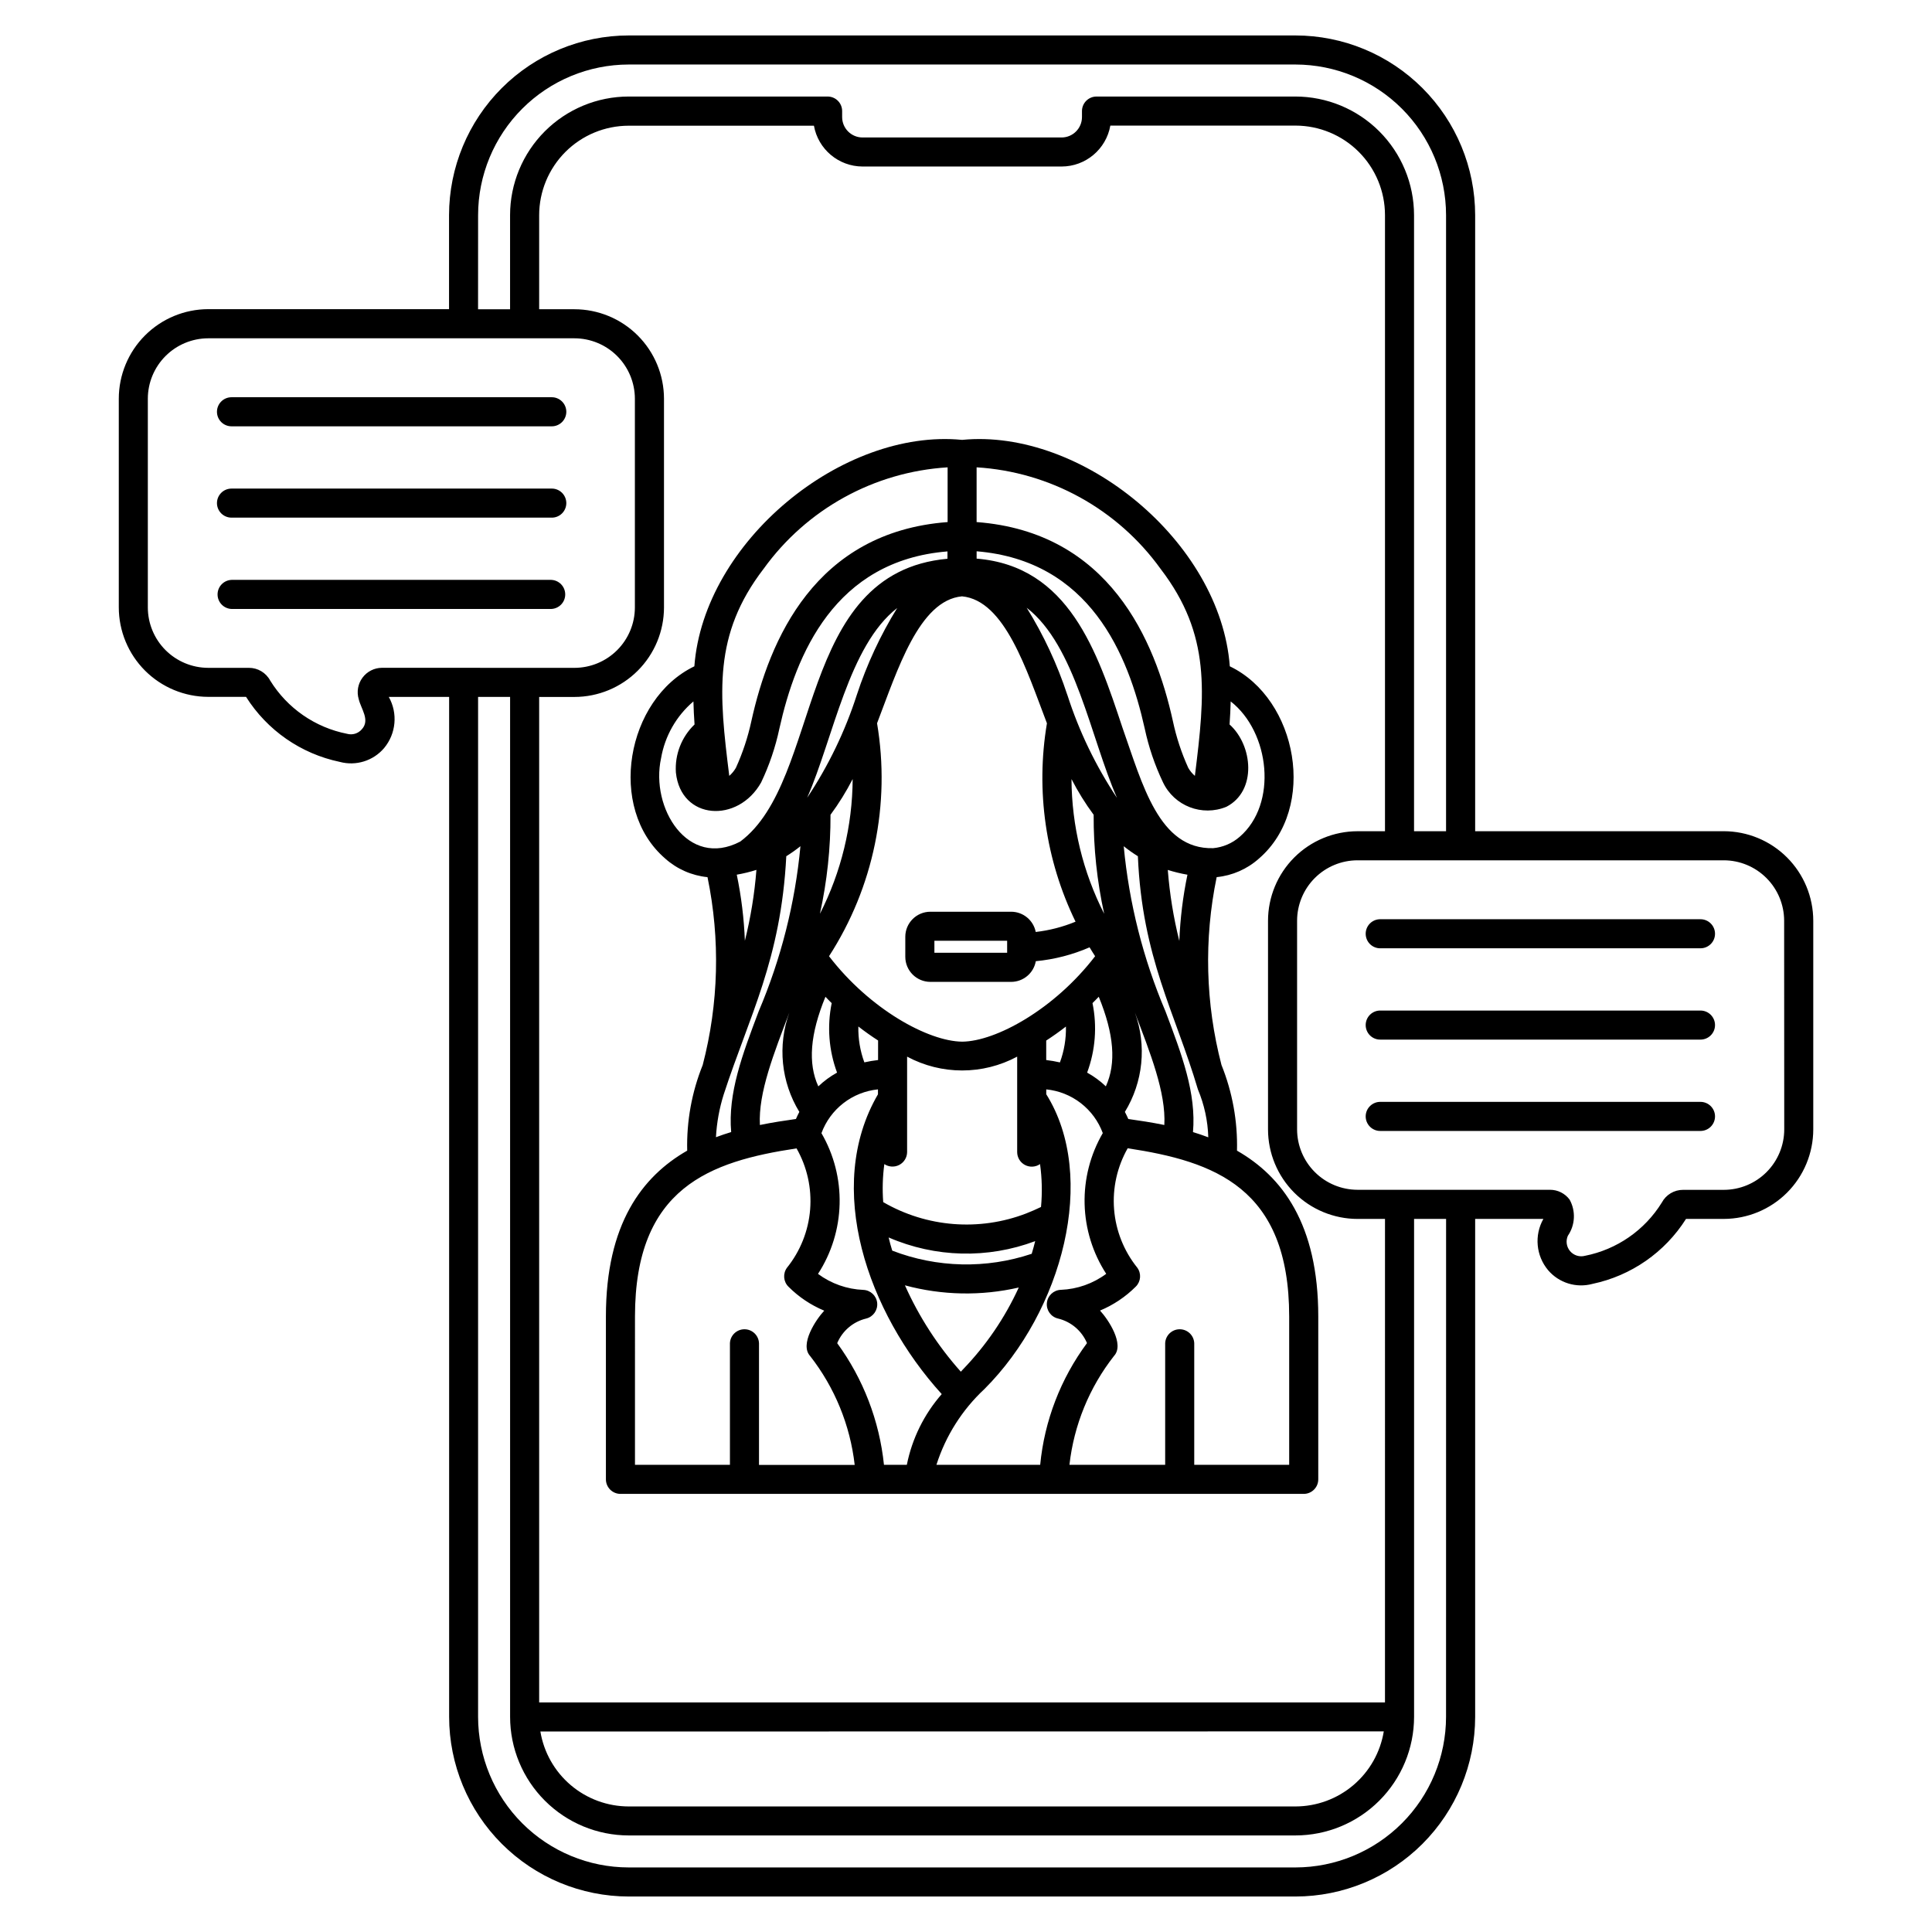<?xml version="1.0" encoding="UTF-8"?>
<!-- Uploaded to: SVG Repo, www.svgrepo.com, Generator: SVG Repo Mixer Tools -->
<svg fill="#000000" width="800px" height="800px" version="1.1" viewBox="144 144 512 512" xmlns="http://www.w3.org/2000/svg">
 <path d="m469.91 320.58c-2.477-33.039-39.242-63.109-70.945-60.008-31.738-3.106-68.473 26.996-70.953 60.008-18.031 8.672-23.238 37.574-7.731 50.941h-0.004c3.125 2.793 7.051 4.519 11.219 4.934 3.406 16.473 2.973 33.512-1.273 49.789-2.902 7.199-4.301 14.922-4.109 22.688-11.934 6.832-21.543 19.426-21.543 43.941v43.168c0.004 2.129 1.727 3.852 3.856 3.856h181.07c2.129 0 3.856-1.727 3.856-3.856v-43.168c0-24.516-9.609-37.121-21.535-43.938h-0.004c0.191-7.773-1.207-15.504-4.113-22.715-4.242-16.273-4.68-33.305-1.273-49.77 4.168-0.414 8.094-2.137 11.215-4.93 15.512-13.367 10.289-42.281-7.731-50.941zm-18.328-25.805c13.371 17.453 11.809 32.91 9.074 54.84-0.699-0.602-1.293-1.32-1.75-2.121-1.805-3.973-3.172-8.129-4.078-12.398-4.727-21.469-16.887-50.094-52.016-52.742v-14.508c19.477 1.199 37.379 11.086 48.77 26.93zm1.895 79.766c1.703 0.535 3.445 0.961 5.207 1.266-1.203 5.781-1.922 11.652-2.152 17.551-1.543-6.176-2.562-12.469-3.055-18.816zm-0.918 67.594c-3.336-0.684-6.57-1.172-9.547-1.59-0.285-0.648-0.59-1.273-0.906-1.879 4.84-7.914 5.816-17.598 2.652-26.316 4.035 10.625 8.277 21.211 7.801 29.785zm-28.16 51.293c3.441 0.828 6.289 3.246 7.664 6.508-6.984 9.426-11.273 20.574-12.402 32.25h-27.496c2.449-7.676 6.832-14.594 12.727-20.082 20.684-20.684 30.102-56.215 16.375-78.121v-1.285h0.004c3.332 0.328 6.504 1.594 9.152 3.641 2.648 2.051 4.668 4.805 5.824 7.945-3.309 5.695-4.977 12.191-4.816 18.777 0.164 6.582 2.144 12.992 5.727 18.516-3.484 2.59-7.672 4.066-12.012 4.242-1.938 0.062-3.527 1.551-3.715 3.477-0.191 1.93 1.078 3.699 2.969 4.133zm-47.93-4.125h-0.004c-0.188-1.91-1.758-3.387-3.672-3.469-4.34-0.176-8.527-1.652-12.012-4.242 3.582-5.523 5.562-11.934 5.723-18.516 0.164-6.586-1.504-13.082-4.812-18.777 1.156-3.144 3.172-5.902 5.82-7.953 2.648-2.055 5.82-3.316 9.156-3.648v1.305c-14.367 24.656-2.699 57.902 16.902 79.449v-0.004c-4.672 5.328-7.859 11.789-9.25 18.738h-6.062c-1.207-11.652-5.481-22.773-12.391-32.234 1.371-3.273 4.223-5.695 7.672-6.523 1.863-0.457 3.106-2.215 2.922-4.125zm-31.09-47.168c-0.465-8.57 3.785-19.156 7.801-29.781-3.156 8.719-2.184 18.398 2.652 26.309-0.316 0.605-0.621 1.23-0.902 1.879-2.996 0.422-6.227 0.91-9.551 1.594zm-3.977-48.789c-0.23-5.898-0.949-11.77-2.152-17.547 1.762-0.309 3.5-0.73 5.207-1.27-0.496 6.348-1.523 12.641-3.066 18.816zm95.664 38.555c-1.488-1.426-3.16-2.652-4.965-3.648 2.188-5.883 2.68-12.262 1.422-18.414 0.562-0.551 1.113-1.113 1.656-1.688 4.066 9.926 4.672 17.652 1.875 23.75zm-15.809-6.981v-5.164c1.762-1.141 3.512-2.383 5.223-3.711 0.07 3.238-0.469 6.461-1.59 9.504-1.199-0.277-2.41-0.484-3.633-0.629zm-22.141 82.066-0.488 0.531v-0.004c-6.086-6.82-11.082-14.543-14.812-22.887 9.855 2.664 20.215 2.863 30.164 0.578-3.68 8.051-8.707 15.418-14.863 21.781zm-38.254-75.086c-2.793-6.098-2.184-13.824 1.887-23.746 0.531 0.574 1.098 1.137 1.656 1.688v-0.004c-1.254 6.152-0.762 12.531 1.422 18.414-1.805 0.996-3.473 2.223-4.965 3.648zm12.199-6.363c-1.121-3.043-1.66-6.269-1.59-9.508 1.719 1.336 3.461 2.574 5.231 3.711l-0.004 5.18c-1.23 0.141-2.453 0.348-3.66 0.621zm6.461 46.41h-0.004c12.324 5.344 26.242 5.691 38.816 0.965-0.277 1.113-0.578 2.234-0.922 3.356-12.043 4.031-25.113 3.734-36.961-0.836-0.359-1.148-0.676-2.309-0.953-3.481zm36.422-6.363v-0.004c-12.434 4.781-26.359 3.676-37.883-3.004-0.254-3.359-0.152-6.738 0.297-10.078 1.184 0.793 2.707 0.875 3.969 0.211 1.258-0.664 2.055-1.969 2.066-3.391v-25.297c9.109 4.887 20.059 4.887 29.168 0v25.297c0.004 1.434 0.801 2.75 2.074 3.418 1.27 0.664 2.805 0.574 3.988-0.238 0.523 3.766 0.609 7.582 0.254 11.367-1.316 0.625-2.621 1.215-3.965 1.727zm2.535-74.602c-0.613-3.113-3.34-5.359-6.516-5.363h-21.414c-3.664 0.008-6.633 2.977-6.637 6.641v5.305-0.004c0 3.668 2.973 6.641 6.637 6.648h21.414c3.219-0.008 5.969-2.312 6.535-5.481 4.914-0.469 9.723-1.707 14.25-3.676 0.477 0.789 0.965 1.59 1.469 2.356-10.812 14.086-26.309 22.566-35.223 22.645-8.977-0.078-24.48-8.559-35.293-22.645 11.797-18.27 16.34-40.289 12.727-61.734 5.402-14.086 11.137-32.594 22.512-33.637 11.375 1.062 17.113 19.562 22.508 33.645v-0.004c-3.012 17.887-0.359 36.27 7.582 52.578-3.371 1.395-6.926 2.312-10.551 2.727zm-7.578 5.516h-19.277v-3.184h19.277zm-39.84-68.336c-3.106 9.645-7.535 18.812-13.152 27.246 7.004-16.012 10.988-40.262 23.863-50.289v-0.004c-4.469 7.234-8.062 14.969-10.711 23.047zm-6.969 31.762c2.211-2.988 4.172-6.156 5.871-9.465-0.07 12.414-3.039 24.641-8.676 35.703 1.895-8.617 2.836-17.414 2.805-26.238zm63.863-9.461c1.699 3.309 3.66 6.473 5.871 9.461-0.039 8.824 0.898 17.621 2.789 26.238-5.633-11.062-8.598-23.285-8.66-35.699zm-1.098-22.273c-2.66-8.109-6.277-15.875-10.777-23.125 12.926 10 16.91 34.344 23.93 50.383v-0.004c-5.621-8.445-10.047-17.625-13.152-27.281zm-80.52-33.41c11.391-15.848 29.305-25.738 48.789-26.93v14.504c-35.164 2.652-47.273 31.289-52.008 52.746-0.922 4.266-2.297 8.422-4.106 12.395-0.465 0.797-1.055 1.516-1.75 2.121-2.738-21.918-4.297-37.398 9.074-54.84zm-27.152 50.176c1.004-5.875 4.039-11.211 8.578-15.074 0.047 1.957 0.145 3.988 0.297 6.109-3.445 3.305-5.258 7.965-4.945 12.73 1.309 12.645 16.477 13.57 22.609 2.606l-0.004-0.004c2.16-4.535 3.777-9.312 4.82-14.227 4.371-19.621 14.602-44.547 44.547-46.965v1.945c-40.305 3.648-33.035 58.652-54.93 74.957-13.871 7.269-23.844-8.934-20.973-22.086zm16.613 89.059c6.793-20.863 15.156-35.695 16.574-63.109 1.301-0.809 2.555-1.695 3.75-2.652-1.406 15.066-5.141 29.828-11.062 43.75-4.363 11.555-8.184 21.707-7.293 32.004-1.348 0.41-2.695 0.859-4.035 1.363v0.004c0.207-3.863 0.902-7.68 2.066-11.367zm-23.523 58.867c0-34.176 19.898-41.094 42.82-44.547l-0.004-0.004c2.797 4.918 4.051 10.559 3.602 16.199-0.453 5.637-2.586 11.008-6.125 15.418-1.141 1.535-0.988 3.676 0.367 5.027 2.715 2.727 5.941 4.887 9.492 6.367-2.215 2.371-6.57 8.922-3.742 12.008l-0.004-0.004c6.527 8.348 10.617 18.34 11.82 28.867h-25.359v-32.234c-0.074-2.07-1.777-3.711-3.852-3.711-2.074 0-3.777 1.641-3.852 3.711v32.207h-25.164zm173.37 0v39.312l-25.16-0.004v-32.211c-0.074-2.07-1.777-3.711-3.852-3.711-2.074 0-3.777 1.641-3.852 3.711v32.207h-25.367c1.184-10.527 5.273-20.516 11.812-28.852 2.852-3.082-1.508-9.641-3.711-12.023l-0.004 0.004c3.551-1.48 6.777-3.641 9.496-6.363 1.352-1.355 1.508-3.496 0.363-5.027-3.539-4.414-5.676-9.785-6.125-15.422-0.449-5.641 0.805-11.281 3.602-16.199 22.914 3.481 42.797 10.402 42.797 44.57zm-25.492-48.867c0.891-10.301-2.922-20.449-7.293-32.004-5.918-13.93-9.652-28.688-11.062-43.754 1.195 0.957 2.449 1.844 3.75 2.652 1.141 26.934 9.859 41.367 15.91 61.801 1.688 4.023 2.621 8.324 2.75 12.688-1.355-0.512-2.688-0.965-4.055-1.383zm12.336-78.223c-1.957 1.699-4.394 2.738-6.977 2.981-14.387 0.398-18.754-16.945-24.066-31.98-6.672-20.117-14.203-42.766-38.633-44.75v-1.945c30.012 2.477 40.168 27.332 44.547 46.965v0.004c1.047 4.914 2.668 9.688 4.828 14.227 2.977 6.309 10.379 9.172 16.828 6.508 8.109-4.18 7.023-16.254 0.828-21.812 0.152-2.121 0.25-4.152 0.297-6.109 10.375 8.102 12.543 27.164 2.348 35.914zm128.34-1.508h-65.898v-163.28c-0.016-12.621-5.035-24.723-13.961-33.648-8.922-8.926-21.023-13.949-33.648-13.961h-176.71c-12.625 0.012-24.727 5.035-33.652 13.961s-13.945 21.027-13.961 33.648v24.926h-63.805c-6.285 0.008-12.312 2.508-16.762 6.957-4.445 4.445-6.945 10.473-6.953 16.762v55.312c0.008 6.285 2.508 12.316 6.953 16.762 4.449 4.445 10.477 6.945 16.762 6.953h10.008c5.598 8.867 14.551 15.082 24.816 17.227 4.293 1.164 8.875-0.254 11.762-3.641 3.195-3.828 3.691-9.234 1.246-13.578h15.996v270.3c0.012 12.617 5.031 24.719 13.953 33.645 8.922 8.926 21.016 13.949 33.637 13.969h176.71c12.625-0.016 24.727-5.035 33.648-13.961 8.926-8.93 13.945-21.031 13.961-33.652v-131.96h18.078c-2.453 4.348-1.957 9.754 1.246 13.582 2.887 3.387 7.469 4.801 11.762 3.637 10.25-2.152 19.195-8.363 24.793-17.219h10.008c6.285-0.008 12.316-2.508 16.762-6.953 4.445-4.445 6.945-10.477 6.953-16.762v-55.312c-0.008-6.289-2.508-12.316-6.953-16.762-4.445-4.449-10.477-6.949-16.762-6.957zm-330.13-163.28c0.012-10.578 4.219-20.723 11.703-28.203 7.481-7.481 17.621-11.688 28.203-11.703h176.71c10.578 0.016 20.723 4.223 28.203 11.703 7.481 7.481 11.688 17.625 11.699 28.203v163.28h-8.484v-163.28c-0.012-8.332-3.328-16.316-9.219-22.207s-13.879-9.203-22.211-9.215h-52.715c-2.125 0-3.852 1.723-3.856 3.852v1.59c0 2.988-2.422 5.406-5.406 5.41h-52.742c-2.984-0.004-5.406-2.422-5.41-5.41v-1.59c0-1.023-0.406-2.004-1.129-2.727-0.723-0.723-1.703-1.125-2.727-1.125h-52.719c-8.332 0.008-16.32 3.32-22.211 9.211s-9.207 13.879-9.215 22.211v24.953h-8.484zm233.06 163.28c-6.289 0.008-12.316 2.508-16.766 6.953-4.445 4.449-6.949 10.477-6.957 16.766v55.312c0.008 6.289 2.512 12.316 6.957 16.762 4.449 4.445 10.477 6.945 16.766 6.953h7.277l-0.004 128.13h-224.15v-266.46h9.363c6.285-0.008 12.316-2.508 16.762-6.957 4.449-4.445 6.949-10.473 6.957-16.762v-55.312c-0.008-6.289-2.508-12.316-6.957-16.762-4.445-4.445-10.477-6.945-16.762-6.953h-9.363v-24.926c0.008-6.289 2.512-12.316 6.957-16.766 4.449-4.445 10.477-6.945 16.766-6.949h49.094c1.117 6.246 6.543 10.797 12.891 10.816h52.742c6.363-0.008 11.809-4.578 12.918-10.844h49.07c6.289 0.008 12.316 2.508 16.762 6.953 4.445 4.445 6.949 10.473 6.953 16.762v163.28zm6.957 238.55v0.004c-0.914 5.547-3.766 10.594-8.051 14.234-4.285 3.644-9.723 5.648-15.348 5.656h-176.71c-5.621-0.008-11.059-2.008-15.344-5.644-4.285-3.637-7.141-8.676-8.059-14.219zm-265.51-281.86c-2.035 0.016-3.941 0.988-5.148 2.625-1.211 1.637-1.578 3.746-0.992 5.695 0.605 2.57 3.055 5.504 0.84 7.953h-0.004c-0.957 1.145-2.496 1.617-3.934 1.215-8.453-1.664-15.832-6.773-20.363-14.102-1.113-2.09-3.293-3.391-5.66-3.375h-10.762c-4.242-0.004-8.312-1.695-11.316-4.695-3-3.004-4.688-7.07-4.691-11.316v-55.309c0.004-4.242 1.691-8.312 4.695-11.316 3-3 7.07-4.688 11.312-4.695h97.051c4.246 0.008 8.316 1.695 11.316 4.695 3.004 3.004 4.691 7.07 4.699 11.316v55.312c-0.004 4.246-1.695 8.316-4.695 11.316-3.004 3.004-7.074 4.691-11.32 4.695zm282.01 278.01c-0.012 10.578-4.219 20.723-11.699 28.203-7.481 7.481-17.625 11.691-28.203 11.703h-176.71c-10.582-0.012-20.723-4.223-28.203-11.703-7.484-7.481-11.691-17.625-11.703-28.203v-270.29h8.484v270.29c0.008 8.332 3.32 16.32 9.215 22.211 5.891 5.894 13.879 9.207 22.211 9.215h176.71c8.332-0.008 16.32-3.324 22.211-9.215s9.207-13.879 9.215-22.211v-131.96h8.484zm89.625-155.67c-0.008 4.242-1.695 8.312-4.695 11.312-3 3.004-7.07 4.691-11.316 4.695h-10.781c-2.367-0.012-4.547 1.289-5.656 3.379-4.535 7.328-11.914 12.438-20.367 14.102-1.438 0.379-2.961-0.102-3.93-1.23-0.965-1.129-1.199-2.711-0.605-4.07 1.961-2.852 2.144-6.562 0.473-9.59-1.215-1.637-3.133-2.606-5.176-2.606h-51.031c-4.246-0.004-8.316-1.691-11.316-4.695-3.004-3-4.695-7.07-4.699-11.312v-55.297c0.004-4.246 1.695-8.316 4.695-11.316 3.004-3.004 7.074-4.691 11.32-4.695h97.051-0.004c4.246 0.004 8.316 1.691 11.316 4.695 3.004 3 4.691 7.07 4.695 11.316zm-18.344-51.855c0 2.125-1.723 3.848-3.852 3.848h-84.73c-1.047 0.039-2.062-0.348-2.816-1.074-0.754-0.727-1.18-1.73-1.18-2.777s0.426-2.051 1.18-2.777c0.754-0.727 1.77-1.113 2.816-1.074h84.711c1.023-0.008 2.012 0.398 2.738 1.121 0.727 0.723 1.133 1.707 1.133 2.734zm0 24.199c0 2.125-1.723 3.848-3.852 3.848h-84.73c-1.047 0.039-2.062-0.348-2.816-1.074-0.754-0.727-1.18-1.73-1.18-2.777s0.426-2.051 1.18-2.777c0.754-0.727 1.77-1.113 2.816-1.074h84.711c1.023-0.004 2.008 0.398 2.734 1.121 0.727 0.727 1.137 1.707 1.137 2.734zm0 24.199c0 1.02-0.402 2-1.125 2.723-0.723 0.727-1.703 1.133-2.727 1.133h-84.73c-1.047 0.039-2.062-0.352-2.816-1.078-0.754-0.727-1.18-1.73-1.18-2.777s0.426-2.047 1.18-2.773c0.754-0.73 1.77-1.117 2.816-1.078h84.711c1.023-0.004 2.008 0.398 2.734 1.121 0.727 0.723 1.137 1.703 1.137 2.731zm-397-186.73c0-2.125 1.723-3.852 3.852-3.856h84.73c1.047-0.039 2.062 0.352 2.816 1.078 0.754 0.727 1.184 1.73 1.184 2.777s-0.43 2.047-1.184 2.773c-0.754 0.727-1.77 1.117-2.816 1.078h-84.711c-1.023 0.004-2.008-0.398-2.734-1.121-0.727-0.723-1.137-1.703-1.137-2.731zm0 24.199c0-2.125 1.727-3.848 3.852-3.848h84.73c1.047-0.039 2.062 0.348 2.816 1.074 0.754 0.727 1.184 1.73 1.184 2.777s-0.43 2.051-1.184 2.777c-0.754 0.727-1.77 1.113-2.816 1.074h-84.711c-1.023 0.004-2.008-0.398-2.734-1.121-0.727-0.727-1.137-1.707-1.137-2.734zm88.562 28.055h-84.691c-2.07-0.078-3.711-1.777-3.711-3.852s1.641-3.777 3.711-3.856h84.711c2.07 0.078 3.711 1.781 3.711 3.856s-1.641 3.773-3.711 3.852z"/>
</svg>